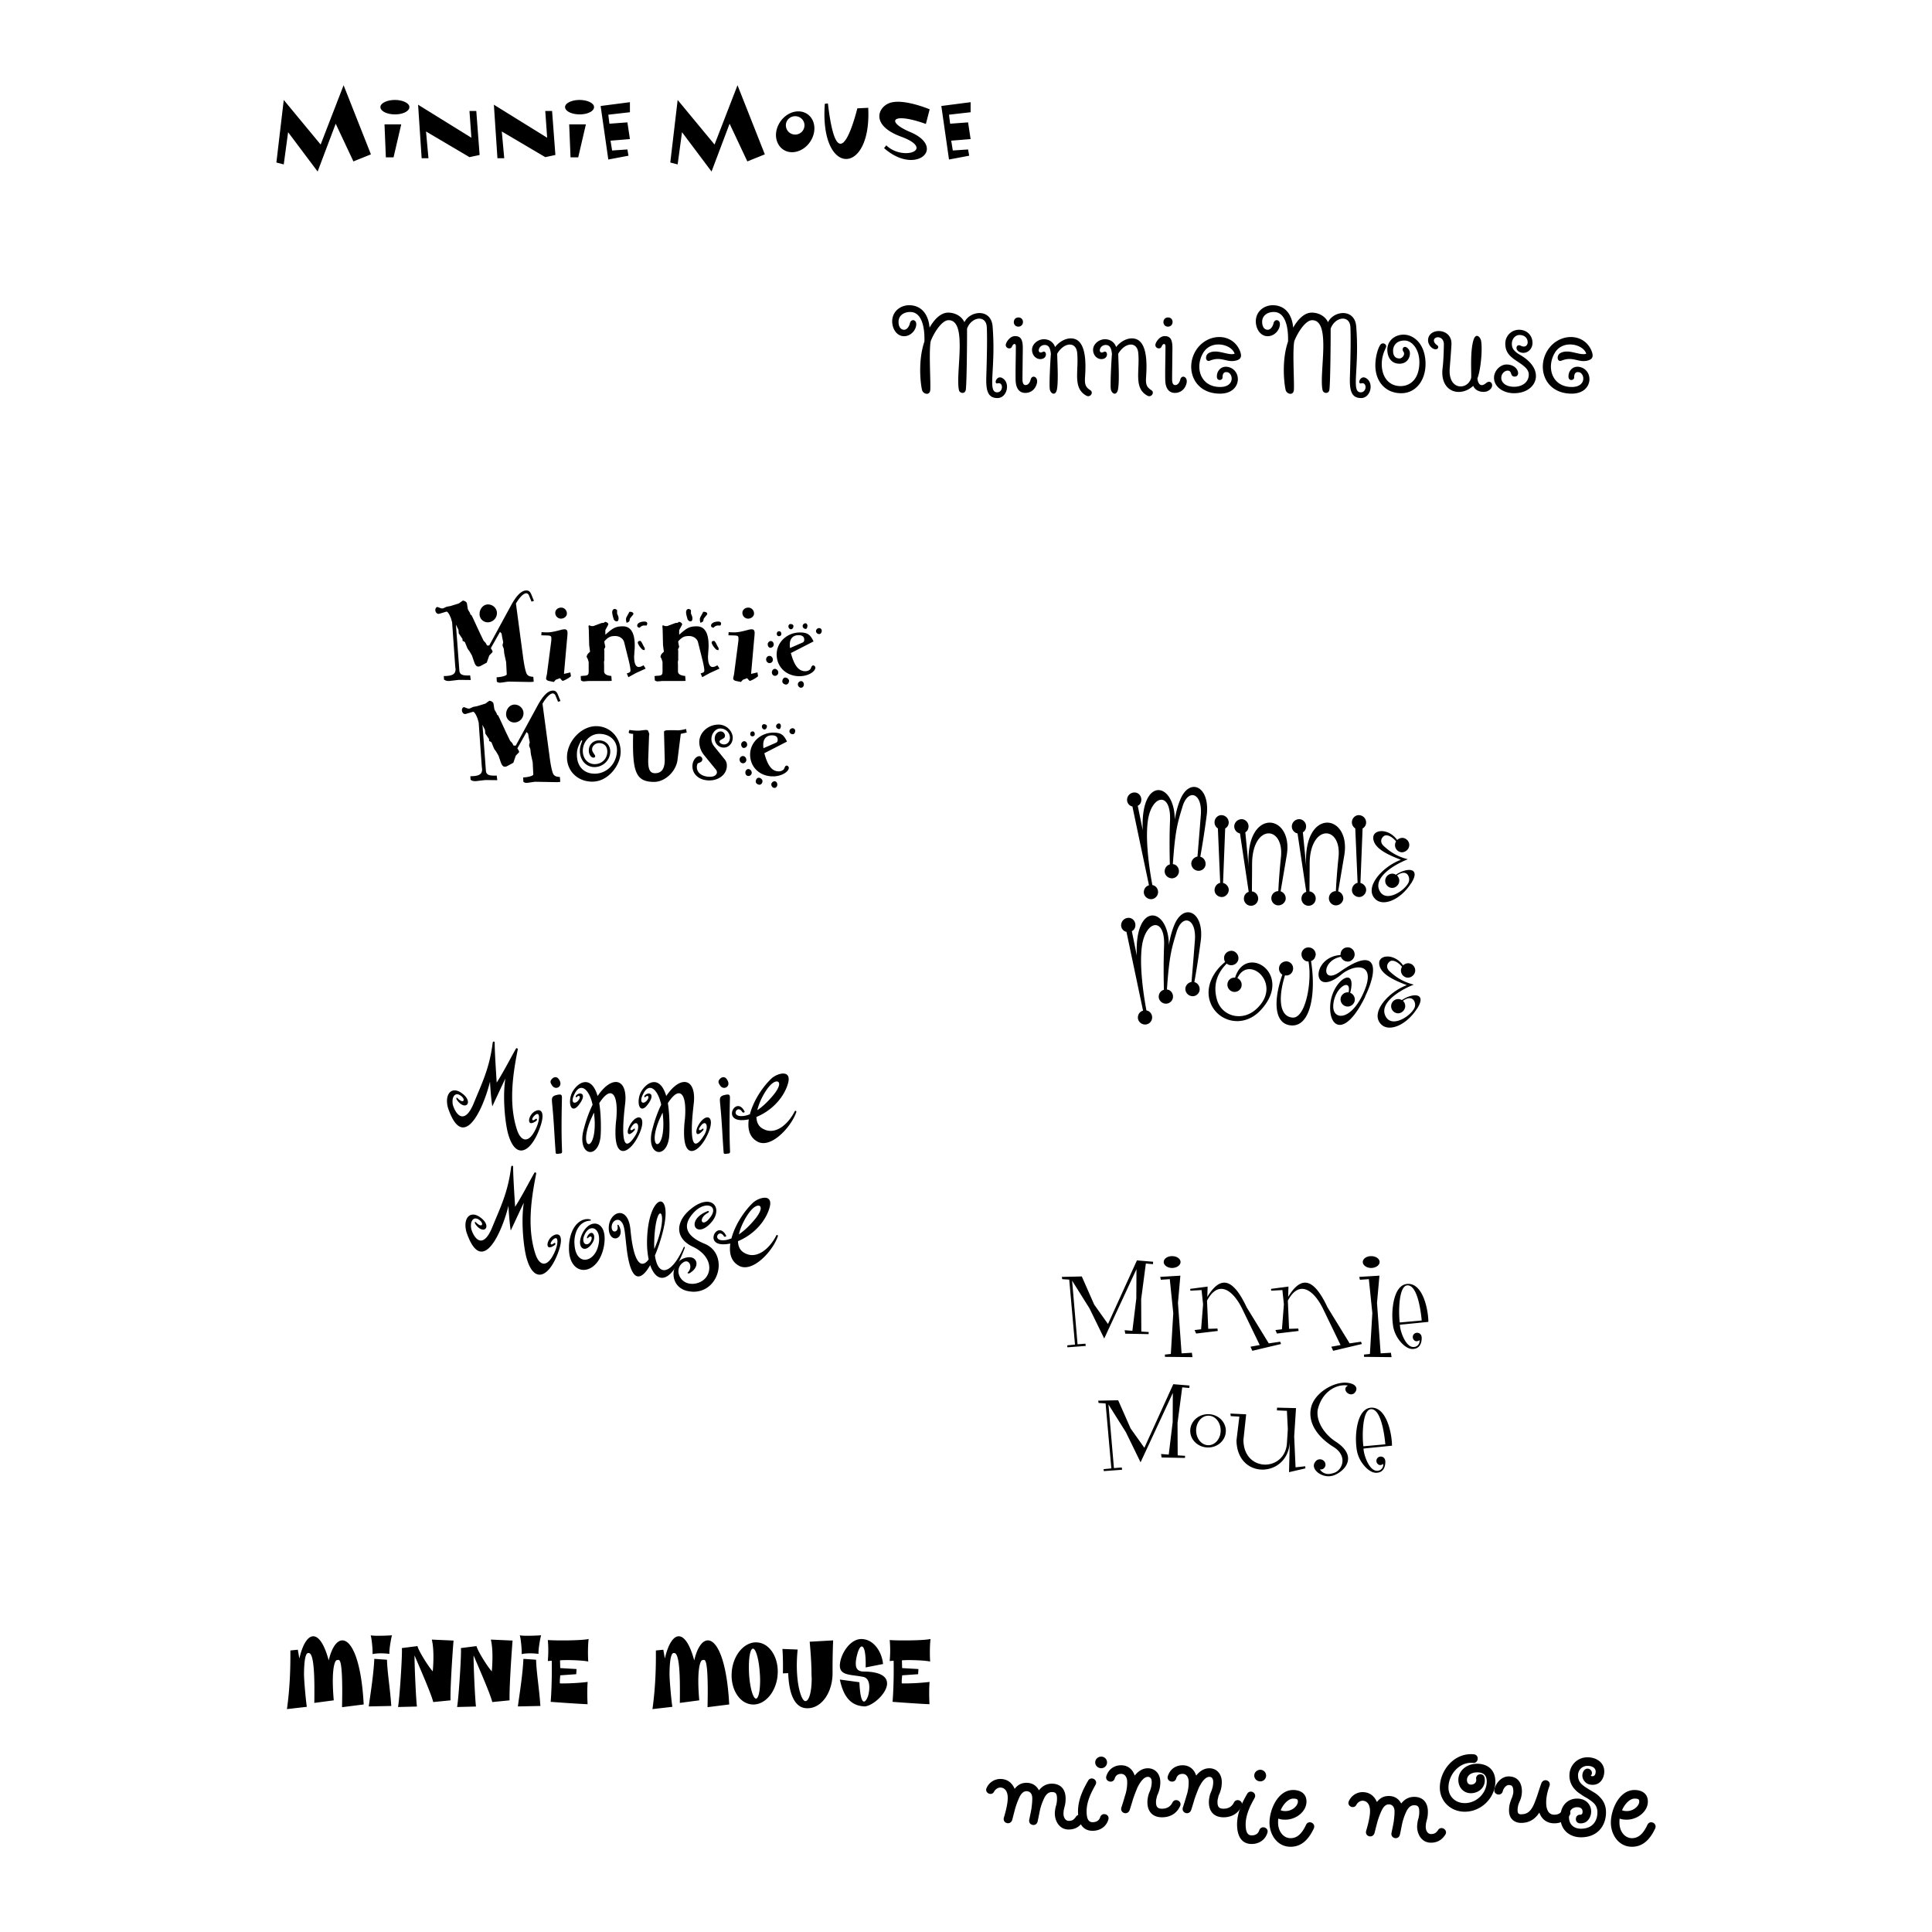<svg xmlns="http://www.w3.org/2000/svg" width="2500" height="2500" viewBox="0 0 192.756 192.756"><g fill-rule="evenodd" clip-rule="evenodd"><path fill="#fff" d="M0 0h192.756v192.756H0V0z"/><path d="M35.261 16.104l-1.769-3.761-1.802 4.772-2.946-3.927-.434 3.216-.735-.19.735-6.241 3.681 4.448 2.29-5.917 2.726 6.896-1.746.704zM40.844 10.684c0 .411-.655.735-1.445.727-.79 0-1.445-.324-1.445-.734 0-.379.656-.704 1.445-.704.79 0 1.445.324 1.445.704v.007zm-1.58 5.016h-.767l-.134-3.294h1.667l-.766 3.294zM46.84 15.677l-4.336-2.56.245 2.671h-.68l-.356-5.341 5.317 3.294-.19-2.67h.68l.332 4.392-1.012.214zM54.401 15.677l-4.337-2.56.245 2.671h-.679l-.356-5.341 5.317 3.294-.19-2.67h.68l.331 4.392-1.011.214zM59.268 10.684c0 .411-.655.735-1.445.727-.79 0-1.446-.324-1.446-.734 0-.379.656-.704 1.446-.704s1.445.324 1.445.704v.007zm-1.58 5.016h-.766l-.134-3.294h1.667l-.767 3.294zM60.912 14.034l.158.98 1.525-.103.11.624-2.014.379-.766-5.34 2.922-.379v1.003l-2.156.245.11.9 1.794-.134.252 1.667-1.935.158zM74.562 16.104l-1.77-3.761-1.801 4.772-2.947-3.927-.434 3.216-.735-.19.735-6.241 3.681 4.448 2.291-5.917 2.725 6.896-1.745.704zM79.828 15.005c-1.035.466-2.07 0-2.346-1.042-.269-1.011.355-2.212 1.359-2.67 1.035-.466 2.077 0 2.346 1.011.276 1.035-.348 2.243-1.359 2.701zm-.49-3.412c-.521 0-.932.411-.932.9 0 .521.41.933.924.933a.924.924 0 0 0 .932-.933c0-.489-.41-.9-.924-.9zM86.622 10.763c.355 6.81-4.874 6.92-4.329-.411l.308-.032c.813 7.007 2.204 3.302 2.938.49l1.09-.055-.007.008zM92.375 12.367c-3.404-1.225-4.037-.237-1.58.798 3.705 1.556.569 4.416-2.591 1.611l.221-.276c1.659 1.611 4.977.419 1.47-.869-3.168-1.161-2.267-3.081-.98-3.404 1.391-.356 3.839.679 3.839.679l-.379 1.461zM94.903 14.034l.158.98 1.524-.103.112.624-2.015.379-.766-5.34 2.922-.379v1.003l-2.156.245.11.9 1.793-.134.253 1.667-1.935.158zM92.23 34.076c.05-1.809-.432-2.874-1.307-2.944-.664-.05-1.276.301-1.276.975 0 .512.231.794.553.794.291 0 .513-.332.583-.653.1-.443.633-.393.633.09 0 .573-.533 1.206-1.216 1.206-.734 0-1.186-.743-1.186-1.487 0-1.005.875-1.678 1.859-1.598 1.096.081 1.759.925 1.87 2.231.502-.895 1.156-1.487 1.829-1.498.684-.01 1.357.332 1.648.955.563-1.166 2.663-1.407 2.813.422.342 4.312-.553 6.583.463 6.573.613-.01.623-1.045.041-.895-.434.111-.102-.864.471-.523.824.473.473 1.98-.48 1.99-1.006.01-1.156-.814-1.127-2.04.051-1.558.111-3.879.051-5.035-.061-1.267-1.558-1.035-1.97.161.01.663-.02 5.226-.12 6.07-.061.472-.613.392-.684.061-.382-1.629.904-6.965-1.025-6.985-.724-.021-1.548 1.417-1.799 2.101-.191 1.035.01 3.96-.04 4.844-.041.633-.734.422-.824.01-.162-.684-.404-2.965.24-4.825zM101.328 37.875c-.02-.925.02-2.221.02-2.955 0-.312.041-.562-.109-.593-.111-.03-.201.09-.281.261-.15.342-.725.131-.594-.281.102-.311.463-.774.895-.774.594 0 .805.342.785 1.316-.012.985-.031 2.774-.031 2.955s0 .583.281.613c.242.02.443-.191.533-.543.141-.553.814-.271.613.412-.15.542-.572.915-1.146.915-.564.001-.956-.411-.966-1.326zm.272-5.287c-.604 0-.604-.924.021-.915.611.021.572.915-.021.915zM107.469 35.192c-.109-1.125-1.285-1.076-1.99.09-.01.462.131 2.483-.01 3.467-.119.875-.723.523-.742-.02-.041-.663.049-2.482.119-3.427-.061-.542-.189-.895-.643-.884-.674.03-.764.995-.172.693.393-.201.523.664-.18.714-.473.04-.904-.383-.885-.965.02-.522.562-1.015 1.195-1.015.604.01.975.382 1.105.784.312-.433 1.076-1.016 1.871-.834 1.527.342 1.105 3.588 1.105 4.101 0 .523.119.764.541 1.036.344.21.012.753-.381.552-1.425-.755-.752-2.483-.933-4.292zM113.561 35.192c-.111-1.125-1.287-1.076-1.99.09-.01.462.131 2.483-.01 3.467-.121.875-.725.523-.744-.02-.041-.663.051-2.482.121-3.427-.061-.542-.191-.895-.645-.884-.672.03-.764.995-.17.693.393-.201.523.664-.182.714-.471.04-.904-.383-.883-.965.02-.522.562-1.015 1.195-1.015.604.01.975.382 1.105.784.311-.433 1.076-1.016 1.869-.834 1.527.342 1.105 3.588 1.105 4.101 0 .523.121.764.543 1.036.342.21.01.753-.383.552-1.424-.755-.752-2.483-.931-4.292zM116.256 37.875c-.02-.925.02-2.221.02-2.955 0-.312.041-.562-.109-.593-.111-.03-.201.09-.281.261-.152.342-.725.131-.594-.281.1-.311.463-.774.895-.774.594 0 .805.342.785 1.316-.012.985-.031 2.774-.031 2.955s0 .583.281.613c.242.02.441-.191.533-.543.141-.553.814-.271.613.412-.15.542-.574.915-1.146.915-.564.001-.956-.411-.966-1.326zm.271-5.287c-.604 0-.604-.924.02-.915.613.021.574.915-.02.915zM123.15 36.006c-.814.13-1.348-.462-2.422-.03-.473.19-.533-.523-.141-.744.834-.472 1.93.281 2.592.061-.291-.955-2.33-1.447-3.135-.09-.863 1.447-.281 3.407 1.688 3.407 1.498 0 1.307-1.387.705-1.477-.373-.06-.463.221-.463.522 0 .312-.533.383-.562-.029-.051-.543.381-1.186 1.156-1.005 1.396.342 1.307 2.643-.826 2.653-2.672.01-3.506-2.522-2.451-4.271 1.086-1.789 3.629-1.879 4.412-.01.252.621.09.912-.553 1.013zM128.508 34.076c.051-1.809-.432-2.874-1.307-2.944-.662-.05-1.275.301-1.275.975 0 .512.23.794.553.794.291 0 .512-.332.582-.653.102-.443.635-.393.635.09 0 .573-.533 1.206-1.217 1.206-.734 0-1.186-.743-1.186-1.487 0-1.005.875-1.678 1.859-1.598 1.096.081 1.758.925 1.869 2.231.502-.895 1.156-1.487 1.828-1.498.684-.01 1.357.332 1.648.955.562-1.166 2.664-1.407 2.814.422.342 4.312-.553 6.583.463 6.573.613-.01.623-1.045.041-.895-.434.111-.102-.864.471-.523.824.473.473 1.98-.482 1.99-1.004.01-1.156-.814-1.125-2.04.051-1.558.109-3.879.051-5.035-.061-1.267-1.559-1.035-1.971.161.01.663-.02 5.226-.121 6.07-.059.472-.611.392-.682.061-.383-1.629.904-6.965-1.025-6.985-.725-.021-1.549 1.417-1.801 2.101-.189 1.035.012 3.96-.039 4.844-.041.633-.734.422-.824.01-.16-.684-.402-2.965.241-4.825zM142.225 36.176c.049 1.719-.926 3.015-2.354 3.055-1.557.041-2.643-1.085-2.652-2.764 0-.754.201-1.588.473-2.03.221-.362.723-.111.582.231-.131.312-.451.904-.412 1.809.061 1.287.824 2.101 1.99 2.041.865-.05 1.748-.704 1.76-2.362 0-1.356-.764-2.181-1.469-2.181-.834-.01-1.145.533-1.154.985-.012.552.23.804.652.804.262-.01.584-.393.383-.674-.262-.362.17-.774.553-.181.25.392 0 1.377-.936 1.377-.844.01-1.215-.653-1.227-1.367-.01-1.035.904-1.588 1.74-1.527.934.061 2.01.925 2.071 2.784zM146.982 38.498c-1.309 1.216-3.379.603-3.047-1.829.08-.613.111-1.719.121-2.271.02-.915-.945-.895-.994-.452-.012.13.07.331.311.492.271.17.051.562-.371.352-.242-.111-.553-.473-.523-.905.09-1.236 2.422-1.186 2.332.493-.039.713-.111 1.578-.172 2.372-.18 2.251 1.84 2.191 2.141.935.031-.613-.119-2.583.223-3.738.24-.805.693-.322.764.05.16.864-.041 2.944-.363 3.748.021.352.223 1.015.865.473.533-.452.965.422.141.804-.344.16-1.158.109-1.428-.524zM151.713 34.488c.473.241.703-.06.703-.332 0-.412-.291-.733-.824-.733-.422 0-.754.412-.754.864 0 .312.051.673.793 1.105.494.281 1.629 1.025 1.609 2.161-.02.865-.814 1.678-2.191 1.678-1.064 0-1.99-.633-1.99-1.537 0-.734.654-1.337 1.256-1.327 1.207.01 1.428 1.206.814 1.206-.492 0-.24-.543-.662-.593-.271-.04-.684.251-.684.724 0 .442.422.884 1.275.884.875 0 1.469-.502 1.469-1.216 0-.583-.564-.924-1.297-1.417-.703-.472-1.066-.915-1.045-1.739a1.37 1.37 0 0 1 1.355-1.317c.805 0 1.357.563 1.357 1.317 0 .713-.684 1.216-1.326.884-.462-.25-.27-.813.142-.612zM158.232 36.006c-.814.13-1.348-.462-2.424-.03-.471.19-.531-.523-.141-.744.836-.472 1.932.281 2.594.061-.291-.955-2.332-1.447-3.137-.09-.863 1.447-.279 3.407 1.689 3.407 1.498 0 1.307-1.387.703-1.477-.371-.06-.461.221-.461.522 0 .312-.533.383-.564-.029-.049-.543.383-1.186 1.156-1.005 1.396.342 1.307 2.643-.824 2.653-2.674.01-3.508-2.522-2.453-4.271 1.086-1.789 3.629-1.879 4.414-.01.251.621.091.912-.552 1.013zM48.652 62.088a.816.816 0 0 1-.807-.818c0-.538.379-.966.843-.966.489 0 .892.391.892.868a.924.924 0 0 1-.928.916zm4.376-2.066l-.257-.623c-.049-.123-.159-.208-.269-.208-.269 0-.685.428-1.027 1.026l.721 5.391c.086.647.184 1.137.293 1.479.098.305.281.416.721.44l.037.489-.281.025h-.146l-2.042-.037c-.159 0-.721.11-.916.11-.098 0-.159-.025-.294-.098l-.024-.44c.575-.037 1.015-.171 1.015-.306l-.062-1.21-.183-.831-.048-.465c-.013-.11-.123-.269-.123-.415 0-.024 0-.037.012-.061l.049-.22-.11-.525-.049-.33-.158-.172-.917 1.626c.159.269.171.281.171.378 0 .013-.012.024-.024.037l-.306.318-.245.709-.452.245-.184.097a.474.474 0 0 1-.22.05c-.159 0-.281-.135-.379-.392l-.244-.709-.256-.439-.098-.123-.098-.158-.245-.599c-.012-.024-.061-.061-.245-.147v-.184l-.379-.562-.024-.318c0-.073-.195-.403-.256-.562l.342 4.571c.024.379.245.513.807.513.085 0 .183 0 .269-.012l.061.464-1.198-.012-.941.109h-.086c-.159 0-.256-.024-.439-.134l-.025-.355c.868-.012 1.173-.183 1.173-.696 0-.025 0-.061-.012-.085l-.024-.245-.306-4.339-.123-.427-.024-.049c-.159-.391-.306-.586-.404-.586h-.024l-.697.208c-.024 0-.049.013-.085.013-.171 0-.318-.172-.318-.392 0-.159.098-.293.22-.293.012 0 .024 0 .037.012l.293.11a.627.627 0 0 0 .147.024c.037 0 .073-.013.11-.024l.318-.147.391-.073.281-.086.55-.171.354-.257a.095.095 0 0 1 .062-.024c.122 0 .366.122.391.281l.086.55c.037.122.195.342.232.428 0 .025.012.062.024.11.061.049.109.086.122.098.012.025.098.184.22.453l.611 1.32.366.758.208.22.135.257h.22l2.164-3.973c.55-1.015 1.051-1.516 1.54-1.516.257 0 .378.11.514.44l.244.599-.244.072zM55.96 61.722a.575.575 0 0 1-.562-.587c0-.293.269-.514.586-.514s.574.257.574.587c.001.282-.267.514-.598.514zm.184 6.209c-.049 0-.146-.122-.269-.269l-.428.159-.195.22-.477-.099c-.183-.036-.293-.134-.293-.256v-.024l.085-.403.428-3.276c.013-.098.013-.195.013-.293 0-.245-.074-.281-.513-.293l-.489-.012.024-.318c.245.024.44.024.599.024.305 0 .647-.061 1.467-.281.073-.012.159-.025.22-.025.208 0 .306.11.306.367v.049c-.012.195-.024.391-.049.586l-.306 3.447.635-.146.062.379c-.319.28-.771.464-.82.464zM64.49 62.418c-.306-.036-.452-.012-.672.208-.171-.024-.244-.086-.244-.22 0-.221.318-.392.708-.392.196 0 .294.062.294.208a.33.33 0 0 1-.086.196zm-1.32-1.1l-.318.391-.061.257c-.012.049-.11.11-.269.171-.085-.22-.085-.428-.013-.562 0-.012.086-.159.233-.427.012-.025.024-.062.049-.11h.049c.22 0 .354.085.354.208 0 .024-.012.047-.024.072zm-1.65.672c-.099 0-.16-.037-.27-.159-.11-.318-.171-.611-.171-.733 0-.208.098-.342.257-.342.073 0 .232.085.232.135v.305c0 .074.147.269.147.489 0 .208-.061.305-.195.305zm2.799 2.873c-.171-.012-.232-.037-.342-.171-.196-.208-.342-.477-.342-.574s.073-.171.159-.171h.123l.122.171.159.317.134.233-.013.195zm-.868 2.285l-.758.416-.159-.379c.306-.086.367-.135.367-.306 0-.183-.073-.575-.184-1.026l-.44-1.761c-.085-.366-.452-.635-.892-.635-.489 0-.685.098-1.088.525l.013.171.085.379-.122.257.024.122v.953l-.037.159v.061l.012.281v.623c0 .257.257.416.721.453l.037.489-.269.012h-1.919c-.269 0-.416.037-.599.037-.098 0-.146-.012-.281-.098l-.024-.428c.159-.024.293-.036.379-.036.33-.025.416-.11.416-.416v-.893c0-.098-.11-.477-.208-.55.037-.232.086-.306.343-.538l-.086-.66-.037-1.528-.024-.318v-.013c0-.048.012-.11.061-.11.024 0 .086.024.208.073h.207l.819-.305.232-.025.123-.098c.208.049.318.135.318.257 0 .012 0 .037-.013.049l-.281.525v.367c0 .025 0 .049.013.085.77-.696 1.051-.831 1.747-.831.771 0 1.174.648 1.174 1.907 0 .232-.012.452-.037.684l-.012.293c-.013.049-.013.085-.013.123 0 .684.16 1.051.465 1.051.134 0 .281-.061.477-.171l.208.331-.966.442zM71.858 62.418c-.306-.036-.452-.012-.672.208-.171-.024-.245-.086-.245-.22 0-.221.318-.392.709-.392.196 0 .293.062.293.208a.322.322 0 0 1-.085.196zm-1.32-1.1l-.318.391-.061.257c-.013.049-.11.11-.27.171-.085-.22-.085-.428-.012-.562 0-.012.085-.159.232-.427.012-.025.025-.062.049-.11h.049c.22 0 .354.085.354.208.001.024-.011.047-.023.072zm-1.65.672c-.098 0-.159-.037-.269-.159-.11-.318-.171-.611-.171-.733 0-.208.098-.342.256-.342.073 0 .232.085.232.135v.305c0 .074.147.269.147.489.001.208-.06.305-.195.305zm2.8 2.873c-.171-.012-.233-.037-.343-.171-.195-.208-.342-.477-.342-.574s.073-.171.159-.171h.122l.123.171.159.317.135.233-.013.195zm-.869 2.285l-.758.416-.159-.379c.306-.086.367-.135.367-.306 0-.183-.073-.575-.183-1.026l-.44-1.761c-.085-.366-.452-.635-.892-.635-.489 0-.685.098-1.088.525l.013.171.085.379-.122.257.024.122v.953l-.036.159v.061l.012.281v.623c0 .257.256.416.721.453l.036.489-.269.012h-1.919c-.269 0-.416.037-.6.037-.097 0-.146-.012-.28-.098l-.024-.428c.158-.024.293-.036.379-.036.33-.025.415-.11.415-.416v-.893c0-.098-.11-.477-.208-.55.037-.232.086-.306.343-.538l-.086-.66-.037-1.528-.024-.318v-.013c0-.048.012-.11.061-.11.024 0 .086.024.208.073h.208l.819-.305.232-.025.122-.098c.208.049.317.135.317.257 0 .012 0 .037-.012.049l-.281.525v.367c0 .025 0 .049.012.085.77-.696 1.051-.831 1.748-.831.77 0 1.174.648 1.174 1.907 0 .232-.013.452-.037.684l-.012.293c-.012.049-.012.085-.012.123 0 .684.159 1.051.464 1.051.134 0 .281-.061.477-.171l.208.331-.966.442zM74.631 61.722a.574.574 0 0 1-.562-.587c0-.293.269-.514.587-.514.317 0 .574.257.574.587 0 .282-.269.514-.599.514zm.183 6.209c-.048 0-.146-.122-.269-.269l-.428.159-.196.22-.477-.099c-.183-.036-.293-.134-.293-.256v-.024l.086-.403.428-3.276c.012-.098.012-.195.012-.293 0-.245-.073-.281-.513-.293l-.489-.012.024-.318c.245.024.44.024.599.024.306 0 .648-.061 1.467-.281.073-.012.159-.025.22-.025.208 0 .305.11.305.367v.049a9.641 9.641 0 0 1-.049.586l-.306 3.447.635-.146.062.379c-.317.28-.769.464-.818.464zM81.743 63.262c-.184 0-.33-.135-.33-.293 0-.171.146-.306.317-.306.146 0 .257.122.257.269 0 .183-.111.33-.244.33zm-1.345-.514c-.171 0-.318-.122-.318-.281 0-.159.135-.281.294-.281.098 0 .171.098.183.232 0 .184-.074.33-.159.33zm-1.479.037c-.147 0-.257-.146-.257-.281 0-.146.085-.244.208-.244.159 0 .293.085.293.195 0 .183-.11.33-.244.33zm-1.211.685c-.134 0-.207-.098-.207-.245s.098-.245.244-.245c.159 0 .208.159.208.281s-.098.209-.245.209zm2.066 3.996c-1.32 0-2.286-.917-2.286-2.176 0-1.21 1.039-2.188 2.322-2.188.734 0 1.027.195 1.357.893l-2.261 1.161c.342 1.271.77 1.809 1.442 1.809.244 0 .477-.123.538-.269.085-.195.123-.306.245-.306s.22.11.22.244v.013c-.085.44-.819.819-1.577.819zm-2.933-2.836c-.11 0-.245-.146-.245-.354 0-.159.147-.318.305-.318.171 0 .294.159.294.354.001.172-.158.318-.354.318zm3.08 3.985c-.171 0-.318-.159-.318-.342 0-.171.159-.318.342-.318.146.012.257.159.257.33.001.184-.122.33-.281.33zm-3.153-2.457c-.184 0-.331-.171-.331-.366 0-.196.147-.354.331-.354.183 0 .342.171.342.391a.331.331 0 0 1-.342.329zm1.662 2.139c-.195 0-.378-.146-.378-.306 0-.183.109-.391.293-.391.196 0 .379.183.379.33-.001.196-.135.367-.294.367zm-1.112-.868c-.171 0-.306-.146-.306-.342 0-.183.122-.342.281-.355.196 0 .355.172.355.367 0 .184-.147.33-.33.33zm2.347-4.057c-.55 0-.868.354-.868.941 0 .098 0 .171.024.342l1.259-.55c.11-.049.16-.147.16-.281-.001-.306-.197-.452-.575-.452zM51.301 72.082a.817.817 0 0 1-.807-.819c0-.538.379-.966.843-.966.489 0 .893.391.893.868a.927.927 0 0 1-.929.917zm4.376-2.066l-.257-.624c-.049-.123-.159-.208-.269-.208-.269 0-.684.428-1.026 1.027l.721 5.39c.085.647.183 1.137.293 1.479.098.305.281.416.721.44l.037.489-.281.025h-.147l-2.041-.037c-.159 0-.721.11-.917.11-.098 0-.159-.025-.293-.098l-.024-.44c.575-.037 1.014-.171 1.014-.305l-.061-1.21-.183-.831-.049-.464c-.013-.11-.123-.269-.123-.416 0-.024 0-.037.012-.062l.049-.22-.11-.526-.048-.33-.159-.171-.917 1.626c.159.269.171.281.171.378 0 .013-.012.024-.024.037l-.305.317-.245.709-.452.245-.184.098a.473.473 0 0 1-.22.049c-.159 0-.281-.134-.379-.391l-.244-.709-.257-.44-.098-.122-.099-.159-.244-.599c-.012-.025-.061-.061-.244-.146v-.184l-.379-.562-.025-.318c0-.074-.195-.403-.256-.562l.342 4.571c.025.379.245.513.807.513.086 0 .184 0 .27-.012l.061.464-1.198-.012-.941.11h-.086c-.159 0-.256-.024-.44-.135l-.024-.354c.868-.012 1.173-.183 1.173-.697 0-.024 0-.061-.012-.085l-.024-.245-.305-4.339-.123-.428-.024-.049c-.159-.391-.306-.586-.403-.586h-.024l-.697.208c-.024 0-.049.012-.085.012-.171 0-.318-.171-.318-.391 0-.159.097-.293.22-.293.012 0 .024 0 .036.012l.293.11a.627.627 0 0 0 .147.024c.037 0 .073-.012.109-.024l.318-.146.391-.074.281-.085.55-.171.354-.257a.094.094 0 0 1 .061-.024c.122 0 .367.122.392.281l.085.55c.037.123.195.342.232.428 0 .024.012.061.024.11.062.049.11.085.122.098.012.024.098.183.22.452l.611 1.32.367.757.208.22.134.256h.22l2.164-3.972c.55-1.015 1.051-1.516 1.54-1.516.256 0 .378.11.513.44l.244.599-.243.075zM59.771 77.887c-.22.061-.452.098-.685.098-1.442 0-2.518-1.039-2.518-2.432 0-1.589 1.418-3.104 2.909-3.104 1.381 0 2.444 1.112 2.444 2.554 0 1.222-.99 2.542-2.15 2.884zm.011-4.669c-.904 0-1.637.77-1.637 1.699 0 .758.501 1.32 1.186 1.32.721 0 1.259-.538 1.259-1.258 0-.514-.318-.844-.831-.844-.354 0-.685.293-.685.611 0 .122.037.232.11.342l.159.245c.025.024.037.061.037.11 0 .098-.061.146-.171.146-.244 0-.464-.33-.464-.708 0-.586.428-1.014 1.027-1.014.648 0 1.112.464 1.112 1.112 0 .855-.709 1.552-1.577 1.552-.844 0-1.455-.696-1.455-1.638 0-.257.061-.538.244-.99l-.098-.049c-.354.66-.44.954-.44 1.455 0 1.149.697 1.882 1.772 1.882 1.247 0 2.225-1.039 2.225-2.359 0-.954-.722-1.614-1.773-1.614zM67.922 73.218l-.33 2.616c-.146 1.137-1.247 2.175-2.322 2.175-1.663 0-2.115-.794-2.115-3.728v-.367l.013-.697c-.294-.012-.44-.061-.44-.146 0-.049.024-.122.074-.244.464.073.818.085 1.062.061.306-.036.502-.061.587-.061.037 0 .11.012.183.037.037.073.073.147.098.22.024.074.049.134.049.184 0 .037-.024.11-.024.11l-.085 2.433v.11c0 .88.196 1.222.685 1.222.635 0 .954-.416.965-1.308l-.073-2.775c0-.183.122-.208.771-.208.195 0 .391 0 .599.012.184 0 .464-.037.831-.134l.062.354-.59.134zM72.212 74.587a.902.902 0 0 1-.904-.904c0-.403.269-.709.611-.709.232 0 .415.232.415.416 0 .11-.048.208-.122.257l-.317.183c-.062.037-.11.098-.11.159 0 .147.219.281.452.281.342 0 .586-.281.586-.672 0-.513-.428-.917-.965-.917-.465 0-.88.501-.88 1.063 0 .281.11.525.343.807.672.831 1.026 1.259 1.051 1.308.098.146.146.33.146.538 0 .831-.758 1.466-1.748 1.466-.989 0-1.687-.586-1.687-1.417 0-.538.342-1.002.697-1.002.159 0 .293.159.293.306a.332.332 0 0 1-.208.306l-.232.098c-.061.024-.11.257-.11.367 0 .586.525.978 1.32.978.403 0 .685-.184.685-.452a.42.42 0 0 0-.098-.257l-1.186-1.454a2.096 2.096 0 0 1-.477-1.295c0-.954.88-1.748 1.919-1.748.708 0 1.32.513 1.417 1.21v.11c.002.534-.389.974-.891.974zM79.094 73.255c-.183 0-.33-.135-.33-.293 0-.171.147-.305.318-.305a.26.26 0 0 1 .256.269c0 .182-.11.329-.244.329zm-1.344-.514c-.171 0-.318-.122-.318-.281 0-.159.135-.281.293-.281.098 0 .171.098.184.232-.001.184-.074.33-.159.33zm-1.479.037c-.147 0-.256-.147-.256-.281 0-.147.085-.245.207-.245.159 0 .293.085.293.196 0 .183-.11.33-.244.33zm-1.211.685c-.134 0-.208-.098-.208-.245 0-.146.097-.244.244-.244.159 0 .208.159.208.281s-.097.208-.244.208zm2.065 3.996c-1.32 0-2.285-.917-2.285-2.176 0-1.21 1.039-2.188 2.322-2.188.733 0 1.026.195 1.356.892l-2.261 1.162c.342 1.271.77 1.809 1.442 1.809.244 0 .477-.122.537-.269.086-.195.123-.305.245-.305.123 0 .22.11.22.245v.012c-.084.44-.818.818-1.576.818zm-2.933-2.835c-.11 0-.245-.147-.245-.355 0-.159.146-.318.306-.318.171 0 .293.159.293.355 0 .171-.158.318-.354.318zm3.08 3.984c-.171 0-.318-.159-.318-.342 0-.171.159-.318.343-.318.146.012.256.159.256.33.001.183-.122.33-.281.33zm-3.153-2.457c-.183 0-.33-.171-.33-.367s.147-.354.33-.354c.184 0 .343.171.343.391a.333.333 0 0 1-.343.33zm1.662 2.14c-.195 0-.379-.147-.379-.306 0-.184.11-.391.293-.391.195 0 .379.184.379.33.001.196-.134.367-.293.367zm-1.112-.868c-.171 0-.305-.147-.305-.342 0-.184.122-.342.281-.354.196 0 .355.171.355.367a.33.33 0 0 1-.331.329zm2.347-4.058c-.55 0-.868.354-.868.941 0 .098 0 .171.024.342l1.259-.55c.11-.049.159-.147.159-.281 0-.305-.195-.452-.574-.452zM120.395 81.317a89.025 89.025 0 0 1-.641 4.161c.355.089.588.462.516.853a.703.703 0 0 1-.836.533.728.728 0 0 1-.568-.835.764.764 0 0 1 .605-.569c.07-.817.213-2.542.338-4.178.158-2.24-1.299-2.614-1.832-.8-.48 1.583-.729 2.329-.961 5.725l.055.018c.373.053.621.462.533.854-.09.374-.463.622-.836.533-.391-.089-.641-.462-.551-.835a.692.692 0 0 1 .498-.534c-.02-.835-.055-2.649.018-4.374.123-2.952-1.832-2.578-2.205-.018-.303 2.081.213 5.246.445 6.455h.016c.375.071.623.462.535.854-.09.373-.463.622-.836.533-.391-.089-.641-.462-.551-.836a.691.691 0 0 1 .496-.533l-1.652-7.859a.676.676 0 0 1-.516-.818.739.739 0 0 1 .854-.569c.373.071.621.463.533.871a.616.616 0 0 1-.338.445l.498 2.436c-.25-5.405 3.164-4.908 3.199-1.049 0 0 .125-.979.518-1.938.906-2.329 3.021-1.458 2.666 1.494v-.02zM122.111 89.461a.724.724 0 0 1-.906-.462.75.75 0 0 1 .48-.906c.018 0 .035 0 .053-.018l-.23-5.423a.725.725 0 0 1 .16-1.298.728.728 0 0 1 .889.498.675.675 0 0 1-.32.801l-.213 5.441c.23.053.443.231.533.479.123.355-.09.746-.446.888zM127.766 88.928a.738.738 0 0 1 .498.835.75.75 0 0 1-.871.551.714.714 0 0 1-.533-.854.7.7 0 0 1 .676-.551c.035-.658.105-1.867.266-3.396.32-3.2-2.861-3.325-2.881.676 0 .854-.016 2.116-.016 2.756h.07a.724.724 0 0 1 .533.871.715.715 0 0 1-.854.534.714.714 0 0 1-.533-.854.68.68 0 0 1 .463-.516l-.871-5.832h-.02a.715.715 0 0 1-.533-.853.742.742 0 0 1 .854-.552.724.724 0 0 1 .533.872.618.618 0 0 1-.301.426l.338 3.468c-.41-5.992 4.443-5.406 3.805-1.245-.143.854-.463 2.721-.623 3.664zM133.51 88.928a.737.737 0 0 1 .496.835.748.748 0 0 1-.871.551.716.716 0 0 1-.533-.854.701.701 0 0 1 .676-.551 65.24 65.24 0 0 1 .268-3.396c.318-3.2-2.863-3.325-2.881.676 0 .854-.018 2.116-.018 2.756h.07a.724.724 0 0 1 .533.871.714.714 0 0 1-.854.534.716.716 0 0 1-.533-.854.684.684 0 0 1 .463-.516l-.871-5.832h-.018a.712.712 0 0 1-.533-.853.74.74 0 0 1 .854-.552.726.726 0 0 1 .533.872.626.626 0 0 1-.303.426l.338 3.468c-.41-5.992 4.445-5.406 3.805-1.245-.143.854-.463 2.721-.621 3.664zM135.82 89.461a.726.726 0 0 1-.908-.462.751.751 0 0 1 .48-.906c.02 0 .035 0 .055-.018l-.232-5.423a.753.753 0 0 1-.303-.391.726.726 0 0 1 .463-.907.73.73 0 0 1 .891.498.677.677 0 0 1-.32.801l-.215 5.441a.76.76 0 0 1 .535.479c.123.355-.09.746-.446.888zM140.781 88.127c-1.068 1.671-2.828 2.383-3.609 1.529-1.068-1.138.729-3.183 2.596-3.876-1.299-.499-2.668-1.121-2.756-2.116-.09-.96 1.529-1.067 2.383.142a.795.795 0 0 1 .496-.213c.375 0 .713.32.713.711 0 .392-.338.711-.713.729a.713.713 0 0 1-.711-.711c0-.142.037-.267.107-.373-.498-.604-1.031-.729-1.262-.498-.268.231-.338.623.035.96.391.356 1.119.996 2.4 1.316-1.938.782-3.557 2.115-2.721 3.307.693.96 2.471-.213 2.809-1.031.178-.48-.178-1.369-1.174-.658.143.125.232.32.232.515 0 .392-.32.711-.693.729a.713.713 0 0 1-.711-.711c0-.392.32-.712.711-.712.123 0 .248.036.355.107 1.066-.729 2.561-.764 1.512.872v-.018h.001zM119.803 93.825a88.963 88.963 0 0 1-.641 4.16c.355.09.586.463.516.854-.09.374-.463.623-.836.534a.728.728 0 0 1-.568-.836.761.761 0 0 1 .604-.569c.072-.817.215-2.542.338-4.178.16-2.241-1.297-2.614-1.83-.801-.48 1.583-.73 2.329-.961 5.726l.053.018c.373.054.623.463.535.854a.708.708 0 0 1-.838.534c-.391-.09-.639-.463-.551-.836a.695.695 0 0 1 .498-.533c-.018-.836-.053-2.649.018-4.375.125-2.952-1.83-2.578-2.203-.018-.303 2.081.213 5.246.443 6.455h.018c.373.07.623.462.533.853a.703.703 0 0 1-.836.533c-.391-.089-.639-.462-.551-.835a.695.695 0 0 1 .498-.533l-1.654-7.859a.674.674 0 0 1-.514-.818.737.737 0 0 1 .852-.569c.375.071.623.462.535.871a.621.621 0 0 1-.338.445l.496 2.436c-.248-5.405 3.166-4.907 3.201-1.049 0 0 .125-.978.516-1.938.906-2.329 3.023-1.458 2.668 1.494v-.02h-.001zM120.666 99.729c-.355-1.405.426-2.845 1.564-3.752a.828.828 0 0 1-.09-.551.743.743 0 0 1 .854-.551.752.752 0 0 1 .553.871.726.726 0 0 1-.871.534.607.607 0 0 1-.285-.143c-1.049 1.049-1.352 2.24-.979 3.592.48 1.688 2.525 2.223 3.912.96 2.756-2.489-.766-5.547-1.867-3.094.303.125.48.463.408.818a.713.713 0 0 1-.852.533.725.725 0 0 1-.535-.871.69.69 0 0 1 .748-.534c1.066-3.485 5.938-.337 2.523 3.272-1.811 1.92-4.532 1.049-5.083-1.084z"/><path d="M131.244 95.336a.657.657 0 0 1-.443.551c.496 2.987.035 6.579-1.992 6.418-1.707-.142-1.777-2.471-.871-5.066a.71.71 0 0 1-.32-.729c.053-.373.426-.64.818-.586a.702.702 0 0 1 .568.818c-.07.391-.408.641-.801.569-.711 2.294-.551 4.142.783 4.214 1.244.053 1.938-3.467 1.564-5.601h-.105c-.375-.053-.641-.427-.588-.818a.694.694 0 0 1 .818-.569.705.705 0 0 1 .586.8h-.017v-.001z"/><path d="M136.221 99.408c-1.992 4.106-3.646 3.183-3.504.889.143-2.489 2.738-4.107 1.992-1.244a.723.723 0 0 1 .443.516c.09.373-.16.747-.533.836a.714.714 0 0 1-.854-.552c-.088-.373.16-.746.553-.835a.47.47 0 0 1 .23 0c.32-1.529-1.439-.517-1.529 1.315-.07 1.457 1.707 1.564 2.969-1.174 1.494-3.2-.871-3.005-2.15-1.938-3.023 2.471-3.041-1.761-.09-1.938-.018-.355.195-.676.551-.747a.687.687 0 0 1 .836.533c.09.374-.16.747-.516.854a.737.737 0 0 1-.836-.462c-1.92.338-1.938 2.792-.123 1.512 3.715-2.632 3.93-.427 2.541 2.436h.02v-.001zM141.373 100.635c-1.066 1.671-2.826 2.383-3.609 1.529-1.066-1.138.729-3.183 2.596-3.876-1.297-.498-2.666-1.12-2.756-2.116-.088-.96 1.529-1.066 2.383.143a.8.8 0 0 1 .498-.213c.373 0 .711.32.711.711 0 .392-.338.711-.711.729a.711.711 0 0 1-.606-1.084c-.498-.605-1.031-.729-1.262-.498-.268.23-.338.622.035.96.393.355 1.121.996 2.4 1.316-1.938.782-3.557 2.115-2.719 3.307.691.96 2.471-.213 2.809-1.031.178-.48-.178-1.369-1.174-.658.143.125.23.32.23.516 0 .392-.32.711-.693.729a.713.713 0 0 1-.711-.712c0-.391.32-.711.711-.711.125 0 .25.035.355.106 1.068-.729 2.561-.764 1.512.872v-.019h.001zM53.812 112.668c-.501 1.315-1.178 2.117-1.816 2.117-.501 0-.977-.501-1.302-1.666-.201-.714-.4-2.191-.4-3.693 0-.614.038-1.24.125-1.816-.325.664-1.189 2.542-1.302 2.768-.125-.739-.226-2.241-.226-2.467-.451 1.828-1.54 4.571-2.692 4.571-.488 0-.977-.489-1.44-1.767a2.515 2.515 0 0 1-.163-.864c0-.626.288-1.064.764-1.064.226 0 .489.101.776.326.401.301.551.613.551.839 0 .2-.125.338-.325.338-.213 0-.513-.163-.789-.575a.245.245 0 0 1-.038-.126c0-.05.013-.075.038-.075.013 0 .038.013.063.038.213.225.388.312.5.312.075 0 .125-.05.125-.138 0-.113-.113-.3-.351-.451a.658.658 0 0 0-.3-.1c-.3 0-.463.325-.463.701 0 .15.013.301.062.451.213.613.551 1.052.927 1.052.351 0 .739-.363 1.127-1.303.826-2.028 1.578-3.493 1.891-6.035.012-.075.062-.126.113-.126.05 0 .088.038.088.126 0 .839.125 2.792.2 3.969.676-1.052 1.315-2.316 1.904-3.355.025-.062.062-.075.1-.075.05 0 .101.05.101.1v.013c-.275 1.378-.563 3.03-.563 4.696 0 1.152.138 2.304.501 3.381.188.551.488.914.826.914.326 0 .702-.325 1.064-1.127.201-.438.288-.826.288-1.089 0-.2-.05-.326-.163-.326-.088 0-.201.062-.351.226-.112.138-.162.237-.162.312 0 .051.037.088.087.088.063 0 .15-.05.263-.137.013-.014.038-.014.05-.014.038 0 .075.038.075.088 0 .037-.025.088-.088.138-.213.15-.375.213-.488.213-.15 0-.213-.112-.213-.275 0-.226.15-.563.4-.776.163-.138.363-.238.539-.238.226 0 .4.163.4.589 0 .298-.088.724-.313 1.312zM55.489 108.536c-.15 0-.3-.075-.413-.25-.075-.113-.15-.226-.15-.352 0-.087.037-.175.125-.275.125-.137.25-.188.363-.188s.213.051.275.125c.163.188.226.363.226.514.001.25-.2.426-.426.426zm.326 6.562a1.357 1.357 0 0 1-.213.025c-.088 0-.163-.025-.163-.138-.138-1.766-.163-3.03-.363-4.984 0-.088-.012-.175-.012-.238 0-.312.112-.438.513-.525.1-.025.188-.037.263-.037.188 0 .225.1.225.338v.05a115.757 115.757 0 0 0-.038 2.806c0 .788.013 1.577.05 2.479v.025c.001.224-.174.174-.262.199zM63.632 113.433c-.413.813-1.001 1.402-1.465 1.402-.438 0-.764-.514-.764-1.815 0-.338.013-.727.062-1.165.05-.4.063-.764.063-1.077 0-1.102-.238-1.703-.651-1.703-.288 0-.664.326-1.09.989.1.613.163 1.391.163 2.354 0 .213 0 .413-.013.639-.025 1.277-.564 1.879-1.04 1.879-.413 0-.801-.438-.801-1.29 0-.275.038-.602.138-.952.25-.989.563-1.803.889-2.479-.238-1.076-.689-1.678-1.115-1.678-.25 0-.488.2-.688.613-.138.264-.188.463-.188.602 0 .188.088.263.201.263.15 0 .351-.15.476-.388a.44.44 0 0 0 .038-.15c0-.088-.038-.138-.113-.138-.05 0-.113.037-.188.112a.095.095 0 0 1-.05.025c-.025 0-.063-.038-.063-.075 0-.025.013-.05.025-.075.113-.15.275-.226.426-.226s.276.088.276.288c0 .175-.101.438-.376.801-.212.289-.4.414-.551.414-.238 0-.363-.301-.363-.689 0-.338.088-.738.301-1.076.301-.477.764-.877 1.24-.877.463 0 .914.376 1.214 1.391.626-.939 1.29-1.402 1.816-1.402.563 0 .964.538.964 1.603a4.6 4.6 0 0 1-.038.588c-.125 1.064-.188 1.916-.188 2.555 0 .927.138 1.402.389 1.402.2 0 .463-.25.789-.764.226-.338.313-.664.313-.901 0-.226-.087-.376-.226-.376-.125 0-.288.125-.476.427a.36.36 0 0 0-.075.187c0 .051.037.088.087.088.05 0 .15-.037.275-.149.012-.013.025-.013.038-.013.025 0 .05.024.05.074a.172.172 0 0 1-.05.113c-.225.251-.4.363-.513.363-.1 0-.15-.101-.15-.238 0-.225.138-.601.425-.977.238-.3.489-.451.676-.451.213 0 .351.176.351.514s-.124.812-.45 1.438zm-4.295-1.441a11.412 11.412 0 0 0-.075-.989c-.101.213-.201.438-.313.676-.351.827-.476 1.453-.476 1.866 0 .401.113.602.263.602.25 0 .601-.627.601-1.979v-.176zM70.477 113.433c-.414.813-1.001 1.402-1.465 1.402-.438 0-.764-.514-.764-1.815 0-.338.012-.727.062-1.165.05-.4.062-.764.062-1.077 0-1.102-.238-1.703-.651-1.703-.288 0-.664.326-1.089.989.1.613.163 1.391.163 2.354 0 .213 0 .413-.012.639-.025 1.277-.563 1.879-1.04 1.879-.413 0-.801-.438-.801-1.29 0-.275.038-.602.138-.952.25-.989.563-1.803.889-2.479-.238-1.076-.688-1.678-1.114-1.678-.25 0-.488.2-.689.613-.138.264-.188.463-.188.602 0 .188.087.263.2.263.15 0 .35-.15.476-.388a.44.44 0 0 0 .038-.15c0-.088-.038-.138-.113-.138-.05 0-.112.037-.188.112a.095.095 0 0 1-.05.025c-.025 0-.063-.038-.063-.075 0-.025.013-.05.025-.075a.542.542 0 0 1 .426-.226c.15 0 .275.088.275.288 0 .175-.1.438-.375.801-.213.289-.4.414-.551.414-.238 0-.363-.301-.363-.689 0-.338.087-.738.3-1.076.301-.477.764-.877 1.24-.877.463 0 .914.376 1.215 1.391.626-.939 1.29-1.402 1.815-1.402.563 0 .964.538.964 1.603 0 .188-.013.388-.038.588-.125 1.064-.188 1.916-.188 2.555 0 .927.138 1.402.388 1.402.201 0 .464-.25.789-.764.226-.338.313-.664.313-.901 0-.226-.088-.376-.226-.376-.125 0-.288.125-.476.427a.36.36 0 0 0-.075.187c0 .051.038.088.087.088.05 0 .15-.037.275-.149.013-.013.025-.013.038-.013.025 0 .05.024.05.074a.172.172 0 0 1-.05.113c-.226.251-.4.363-.513.363-.101 0-.15-.101-.15-.238 0-.225.138-.601.426-.977.238-.3.488-.451.676-.451.213 0 .351.176.351.514s-.123.812-.449 1.438zm-4.294-1.441a11.395 11.395 0 0 0-.076-.989c-.1.213-.2.438-.313.676-.351.827-.476 1.453-.476 1.866 0 .401.113.602.263.602.25 0 .602-.627.602-1.979v-.176zM72.249 108.536c-.15 0-.3-.075-.413-.25-.075-.113-.15-.226-.15-.352 0-.087.038-.175.125-.275.125-.137.25-.188.363-.188.112 0 .213.051.275.125.163.188.226.363.226.514 0 .25-.2.426-.426.426zm.326 6.562a1.33 1.33 0 0 1-.213.025c-.088 0-.163-.025-.163-.138-.138-1.766-.163-3.03-.363-4.984 0-.088-.013-.175-.013-.238 0-.312.113-.438.514-.525.1-.025.188-.037.263-.037.188 0 .225.1.225.338v.05a115.757 115.757 0 0 0-.038 2.806c0 .788.013 1.577.05 2.479v.025c0 .224-.175.174-.262.199zM79.439 110.978c-.451 1.29-2.004 3.068-3.281 3.068-.213 0-.425-.05-.613-.163-.626-.351-.877-.964-.877-1.678 0-.175.013-.351.038-.526a3.379 3.379 0 0 1-.702.076h-.05c-.676-.014-.926-.338-.926-.677 0-.351.275-.726.614-.726.213 0 .438.149.639.525.012.013.012.024.012.037 0 .05-.05.088-.113.088a.14.14 0 0 1-.125-.062c-.113-.188-.25-.264-.363-.264-.163 0-.301.163-.301.326 0 .176.15.351.563.351h.038c.25 0 .526-.062.827-.188.325-1.253 1.177-2.617 2.104-3.519.288-.289.814-.539 1.214-.539.313 0 .551.15.551.563 0 .213-.075.501-.225.877-.589 1.402-1.804 2.404-2.993 2.893.013.488.175.901.601 1.152.276.162.551.237.814.237 1.039 0 1.954-1.052 2.392-1.929.024-.062.062-.075.1-.075s.075.038.075.101c-.001.014-.001.039-.013.052zm-1.941-3.081c-.188 0-.45.15-.726.463-.426.477-1.001 1.479-1.215 2.404.526-.351 1.089-.876 1.678-1.603.351-.45.501-.789.501-1.002 0-.174-.088-.262-.238-.262zM55.652 125.058c-.501 1.314-1.177 2.116-1.815 2.116-.501 0-.977-.501-1.303-1.665-.2-.714-.4-2.191-.4-3.694 0-.614.038-1.239.125-1.816-.326.664-1.189 2.542-1.303 2.769-.125-.739-.225-2.242-.225-2.468-.451 1.829-1.541 4.571-2.692 4.571-.488 0-.977-.488-1.44-1.766a2.516 2.516 0 0 1-.162-.864c0-.626.288-1.064.764-1.064.225 0 .488.101.776.326.4.3.551.613.551.839 0 .199-.125.338-.326.338-.212 0-.513-.163-.789-.576a.245.245 0 0 1-.038-.125c0-.051.013-.075.038-.075.013 0 .038.012.062.037.213.226.388.313.501.313.075 0 .125-.051.125-.138 0-.113-.113-.301-.351-.451a.664.664 0 0 0-.301-.101c-.301 0-.463.326-.463.702 0 .149.013.3.063.45.213.613.551 1.052.927 1.052.351 0 .738-.362 1.127-1.302.826-2.028 1.578-3.494 1.891-6.036.012-.075.062-.125.113-.125.05 0 .087.038.087.125 0 .839.125 2.793.201 3.97.676-1.052 1.314-2.316 1.903-3.355.025-.062.062-.075.1-.075.05 0 .101.05.101.1v.013c-.276 1.377-.564 3.03-.564 4.695 0 1.152.138 2.305.5 3.381.188.552.489.915.827.915.325 0 .701-.326 1.064-1.128.2-.438.288-.826.288-1.089 0-.2-.05-.325-.163-.325-.087 0-.2.062-.35.225-.113.139-.163.238-.163.313 0 .05.038.088.088.088.062 0 .15-.05.263-.138.012-.013.037-.013.05-.013.038 0 .075.037.075.087 0 .038-.025.088-.088.139-.213.15-.375.213-.488.213-.15 0-.213-.113-.213-.275 0-.226.15-.563.401-.777.163-.137.363-.237.538-.237.226 0 .401.163.401.589 0 .297-.088.724-.313 1.312zM60.26 124.294c-.288 1.603-1.202 2.404-2.029 2.404-.776 0-1.465-.714-1.465-2.142 0-.138 0-.288.012-.438.163-1.74 1.052-2.491 1.841-2.491.088 0 .175.013.25.037.063.013.088.038.088.05 0 .038-.05.075-.112.075-1.102.088-1.54 1.178-1.54 2.167 0 .05.012.112.012.162.05 1.077.526 1.565 1.04 1.565.563 0 1.165-.551 1.353-1.503.05-.2.063-.388.063-.551 0-.701-.326-1.09-.689-1.09-.288 0-.588.227-.788.715a1.026 1.026 0 0 0-.101.438c0 .288.15.451.326.451.15 0 .313-.101.438-.338.05-.113.075-.2.075-.275 0-.101-.037-.163-.113-.163-.075 0-.163.05-.263.15a.095.095 0 0 1-.05.025c-.025 0-.05-.025-.05-.063 0-.012.013-.037.013-.062.138-.301.3-.413.438-.413.163 0 .275.176.275.426 0 .163-.038.338-.15.526-.263.438-.563.639-.801.639-.263 0-.463-.238-.463-.651 0-.2.05-.464.175-.751.326-.752.839-1.115 1.29-1.115.539 0 .99.501.99 1.49a3.988 3.988 0 0 1-.065.726zM68.311 124.52c-.777 2.104-1.59 2.968-2.254 2.968-.501 0-.914-.477-1.189-1.266-.388.689-.802 1.127-1.177 1.127-.501 0-.939-.801-1.177-2.867-.201-1.74-.188-2.354-.651-2.705a.383.383 0 0 0-.238-.074c-.288 0-.601.263-.601.738v.013c.012.288.15.413.3.413s.301-.138.301-.388c0-.05 0-.113-.013-.176-.012-.013-.012-.024-.012-.037 0-.051.025-.075.05-.075s.063.024.088.075c.138.237.188.463.188.638 0 .401-.263.651-.539.651-.3 0-.626-.288-.651-.964v-.088c0-.852.551-1.478 1.102-1.478.476 0 .952.477 1.064 1.665.213 2.292.651 3.394 1.189 3.394.201 0 .414-.137.626-.438a8.27 8.27 0 0 1-.163-1.665v-.125c.038-2.617.814-3.982 1.353-3.982.275 0 .5.389.5 1.165 0 .626-.15 1.527-.513 2.692a14.578 14.578 0 0 1-.551 1.527c.137.989.476 1.466.914 1.466.576 0 1.29-.789 1.941-2.254.025-.051.062-.076.088-.076.025 0 .037.025.037.062 0 .014 0 .038-.012.064zm-2.442-3.457c-.2 0-.501.764-.589 2.555 0 .188-.012.375-.012.551 0 .15.012.301.012.45.125-.288.251-.613.376-.977.288-.876.4-1.565.4-2.003 0-.375-.075-.576-.187-.576z"/><path d="M69.188 128.877c-.062 0-.113 0-.175-.013-1.252-.075-1.815-.901-1.815-1.74 0-.814.538-1.615 1.515-1.69h.075c.413 0 .701.275.701.639 0 .3-.2.663-.688.951a.227.227 0 0 1-.1.025c-.05 0-.1-.013-.1-.05 0-.013.013-.025.025-.051a.82.82 0 0 0 .25-.576c0-.288-.175-.525-.413-.525a.468.468 0 0 0-.288.101 1.036 1.036 0 0 0-.488.876c0 .626.526 1.265 1.365 1.265.15 0 .3-.013.476-.062.776-.2 1.239-.827 1.239-1.54 0-.739-.513-1.578-1.678-2.116-.889-.426-1.328-1.064-1.328-1.754 0-.663.401-1.39 1.19-2.016.613-.501 1.164-.701 1.59-.701.576 0 .926.388.926.901 0 .351-.15.752-.488 1.14-.451.526-.864.727-1.164.727-.313 0-.514-.213-.514-.514 0-.4.363-.952 1.29-1.315.025-.012.037-.012.05-.012.05 0 .087.025.087.062s-.025.075-.087.113c-.451.237-.626.551-.626.751 0 .125.075.213.188.213.163 0 .401-.15.688-.551.188-.251.263-.464.263-.64 0-.312-.25-.5-.601-.5-.363 0-.852.2-1.265.626-.463.476-.751.964-.751 1.44 0 .626.501 1.239 1.766 1.752.964.401 1.402 1.253 1.402 2.143.001 1.288-.939 2.641-2.517 2.641z"/><path d="M77.598 123.367c-.45 1.29-2.003 3.067-3.281 3.067-.212 0-.425-.05-.614-.162-.626-.351-.876-.965-.876-1.678 0-.176.012-.351.037-.526-.238.05-.476.075-.701.075h-.05c-.676-.013-.926-.338-.926-.676 0-.352.275-.727.614-.727.212 0 .438.15.639.525.012.013.012.025.012.038 0 .05-.05.087-.113.087a.138.138 0 0 1-.125-.062c-.112-.188-.25-.263-.363-.263-.163 0-.3.163-.3.325 0 .176.15.352.563.352h.038c.25 0 .526-.063.827-.188.326-1.252 1.177-2.617 2.104-3.519.288-.288.814-.538 1.215-.538.312 0 .551.149.551.563 0 .213-.075.501-.226.876-.588 1.403-1.803 2.404-2.993 2.894.012.488.175.9.601 1.151.275.163.551.238.814.238 1.04 0 1.954-1.052 2.392-1.929.025-.062.063-.075.1-.075.038 0 .075.038.075.101-.001.013-.001.038-.014.051zm-1.94-3.081c-.188 0-.451.151-.727.464-.426.476-1.002 1.478-1.214 2.404.526-.351 1.089-.876 1.678-1.603.351-.451.501-.789.501-1.002 0-.175-.088-.263-.238-.263zM115.033 126.126l-.711-.061-.468 3.551.015 3.234.74.046-.015.21-2.326-.044-.061-.348.772.06.392-3.233.016-2.917-3.219 6.921-1.467-3.007-1.736-2.766.543 6.347.787-.06.029.226-1.828.136-.016-.196.772-.076-.574-6.482-.696-.045-.046-.226 1.996-.045 1.238 2.809 1.375 1.934 2.887-6.346 1.615.136-.014.242zM116.936 126.504c-.453 0-.832-.272-.832-.589 0-.333.379-.59.832-.59.469 0 .846.257.846.59-.001.316-.378.589-.846.589zm-.711 8.869v-.227l.59-.061.242-4.079-.348-3.385-.893.061-.061-.287 2.01-.121-.24 2.72.361 5.031 1.027-.06.061.438-2.749-.03zM124.943 134.769l-.182-.408.922-.166-1.738-3.596c-.559-1.148-1.328-2.01-2.1-2.01-.482 0-.982.348-1.42 1.179l.121 2.81.92-.029.031.241-2.16.257-.152-.348.65-.075.197-2.493-.152-1.42-1.117.061-.016-.182 1.738-.227-.031 1.027c.561-.922 1.119-1.42 1.693-1.42.711 0 1.449.785 2.236 2.463l2.205 3.596 1.133-.166.092.227-2.87.679zM133.008 134.769l-.182-.408.922-.166-1.738-3.596c-.559-1.148-1.33-2.01-2.1-2.01-.484 0-.982.348-1.42 1.179l.121 2.81.92-.029.031.241-2.16.257-.152-.348.65-.075.195-2.493-.15-1.42-1.117.061-.016-.182 1.738-.227-.031 1.027c.559-.922 1.119-1.42 1.691-1.42.711 0 1.451.785 2.236 2.463l2.207 3.596 1.133-.166.092.227-2.87.679zM136.797 126.504c-.453 0-.832-.272-.832-.589 0-.333.379-.59.832-.59.467 0 .846.257.846.59 0 .316-.379.589-.846.589zm-.711 8.869v-.227l.59-.061.242-4.079-.348-3.385-.893.061-.061-.287 2.01-.121-.242 2.72.363 5.031 1.027-.06.061.438-2.749-.03zM139.668 132.169c.014.636.559 2.222 1.344 2.222a.6.6 0 0 0 .619-.604v-.091a.473.473 0 0 1-.301.121c-.213 0-.379-.211-.379-.423 0-.227.197-.423.424-.423.303 0 .469.227.469.514 0 .604-.258 1.103-.922 1.103-.666 0-1.314-.771-1.602-1.314a3.195 3.195 0 0 1-.318-.906 7.342 7.342 0 0 1-.09-1.164c0-.967.242-3.112 1.586-3.112 1.512 0 2.01 2.675 2.01 3.793l-2.84.284zm.77-3.928c-.801 0-.846 2.085-.846 2.614 0 .362.016.725.061 1.088l2.191-.196c-.061-.71-.379-3.506-1.406-3.506zM118.66 138.479l-.709-.061-.469 3.551.016 3.233.74.045-.015.212-2.328-.045-.059-.348.769.06.393-3.232.016-2.917-3.219 6.919-1.465-3.005-1.738-2.766.545 6.347.785-.061.029.227-1.826.135-.016-.196.77-.076-.574-6.481-.696-.046-.045-.227 1.995-.045 1.24 2.811 1.375 1.933 2.885-6.345 1.617.135-.016.243zM120.533 144.416c-.982 0-1.783-.74-1.783-1.662 0-.921.801-1.662 1.783-1.662s1.768.741 1.768 1.662c0 .922-.785 1.662-1.768 1.662zm.029-3.173c-.68 0-1.223.665-1.223 1.48 0 .801.543 1.466 1.223 1.466.682 0 1.225-.665 1.225-1.466 0-.815-.543-1.48-1.225-1.48zM128.607 146.879l.076-3.112c-.047 1.873-1.391 2.855-2.721 2.855-1.299 0-2.568-.937-2.598-2.916l.287-2.372-.861-.046-.031-.257 1.572.076-.273 2.538c0 1.678 1.088 2.479 2.176 2.479 1.043 0 2.07-.741 2.162-2.131l.09-1.391-.09-1.843-.998-.046.016-.271 1.889.046-.182 2.825.137 3.082.967-.105.014.211-1.632.378zM134.846 139.113h-.045c-.303 0-.574-.257-.574-.514 0-.137.074-.272.271-.363-.121-.015-.227-.03-.332-.03-1.104 0-2.252.816-2.645 2.252a1.529 1.529 0 0 0-.076.528c0 1.042.771 2.161 1.812 2.841.893.574 1.24 1.163 1.24 1.692 0 .68-.545 1.254-1.209 1.586a1.668 1.668 0 0 1-.74.182c-.771 0-1.465-.544-1.465-1.058a.54.54 0 0 1 .09-.302c.121-.228.316-.333.514-.333.256 0 .498.182.543.423 0 .03.016.076.016.106 0 .271-.211.483-.453.483h-.105a.996.996 0 0 0 .846.453c.182 0 .393-.046.635-.136.424-.166.771-.649.771-1.194 0-.453-.242-.967-.906-1.374-1.285-.801-2.299-1.965-2.299-3.325 0-.166.016-.317.047-.483.242-1.42 2.023-2.599 3.414-2.599a2 2 0 0 1 .438.046c.514.105.695.348.695.573-.001.274-.241.531-.483.546zM136.039 144.522c.016.635.559 2.221 1.346 2.221a.6.6 0 0 0 .619-.604v-.091a.482.482 0 0 1-.303.121c-.211 0-.377-.211-.377-.423a.43.43 0 0 1 .422-.423c.303 0 .469.227.469.514 0 .604-.256 1.103-.922 1.103-.664 0-1.314-.771-1.602-1.314a3.253 3.253 0 0 1-.316-.906 7.339 7.339 0 0 1-.092-1.163c0-.968.242-3.113 1.588-3.113 1.51 0 2.008 2.675 2.008 3.793l-2.84.285zm.772-3.928c-.801 0-.848 2.085-.848 2.614 0 .362.016.725.061 1.088l2.191-.197c-.061-.71-.377-3.505-1.404-3.505zM34.126 170.327c.009-.58.019-1.094.019-1.541 0-2.873-.209-3.178-.38-3.178-.047 0-.095.02-.133.02h-.01c-.181 0-.418.57-.418 2.103 0 .522.029 1.151.095 1.912l-1.94.257c.009-.505.009-.961.009-1.37 0-3.748-.457-3.605-.627-3.605-.248 0-.4.704-.409 2.074v.028c0 .714.219 2.986.285 3.263l-1.988.229c.305-2.149.343-4.195.343-5.194v-.656l.742-.076.152.876c.343-1.466.856-2.217 1.389-2.217.542 0 1.104.78 1.541 2.406.305-1.294.818-1.997 1.36-1.997.914 0 1.893 1.949 2.131 6.393l-2.161.273zM38.848 164.886c0 .048 0 .086.009.124 0 0-.38-.057-.847-.057-.266 0-.571.019-.847.076.01-.048.01-.105.01-.181 0-.457-.095-1.399-.19-1.693 0 0 .123.047.751.047.314 0 .761-.009 1.379-.047-.056.114-.265 1.217-.265 1.731zm-2.055 5.365c.133-1.046.476-3.082.552-4.746l1.265.086c.028 1.246.313 2.862.428 4.613l-2.245.047zM44.945 169.338c0 .114 0 .209.009.305l-1.731.171c-.181-.761-1.17-3.024-1.865-4.651v.114c0 1.056.143 4.176.238 4.984l-1.883.047c.152-.874.39-4.518.39-5.621 0-.114-.009-.199-.009-.258l1.56-.199c.047.361 1.027 1.979 1.522 2.521.019-.19.067-.78.067-1.456 0-.58-.039-1.218-.162-1.712l2.169.096c-.067.789-.305 4.108-.305 5.659zM50.836 169.338c0 .114 0 .209.009.305l-1.731.171c-.181-.761-1.17-3.024-1.865-4.651v.114c0 1.056.143 4.176.238 4.984l-1.883.047c.152-.874.39-4.518.39-5.621 0-.114-.01-.199-.01-.258l1.56-.199c.047.361 1.027 1.979 1.522 2.521.019-.19.066-.78.066-1.456 0-.58-.038-1.218-.161-1.712l2.168.096c-.065.789-.303 4.108-.303 5.659zM53.725 164.886c0 .048 0 .086.009.124 0 0-.38-.057-.847-.057-.266 0-.571.019-.846.076.009-.048.009-.105.009-.181 0-.457-.095-1.399-.19-1.693 0 0 .124.047.752.047.314 0 .761-.009 1.379-.047-.057.114-.266 1.217-.266 1.731zm-2.056 5.365c.133-1.046.476-3.082.552-4.746l1.265.086c.028 1.246.313 2.862.428 4.613l-2.245.047zM58.662 164.867c0 .313.009.628.028.903-.457-.096-1.417-.143-2.122-.143-.294 0-.542.01-.694.028l.02.771 1.626.095-.029.514-1.598.113c0 .172-.039.324-.039.619v.181s.085.01.229.01c.438 0 1.475-.02 2.549-.152-.028.333-.038.742-.038 1.112 0 .457.02.885.029 1.113-1.161-.047-3.682-.237-3.682-.237.067-.828.114-1.998.114-3.206 0-.305 0-.6-.009-.895 0 0-.238.02-.39.028.028-.352.047-.704.047-1.036 0-.399-.019-.762-.047-1.056.409.028.932.037 1.474.037 1.075 0 2.217-.047 2.598-.143-.047.393-.066.869-.066 1.344zM70.592 170.327c.01-.58.02-1.094.02-1.541 0-2.873-.209-3.178-.38-3.178-.048 0-.095.02-.133.02h-.01c-.181 0-.418.57-.418 2.103 0 .522.029 1.151.095 1.912l-1.94.257c.009-.505.009-.961.009-1.37 0-3.748-.457-3.605-.627-3.605-.248 0-.399.704-.409 2.074v.028c0 .714.219 2.986.285 3.263l-1.988.229c.305-2.149.343-4.195.343-5.194v-.656l.742-.076.152.876c.343-1.466.856-2.217 1.389-2.217.542 0 1.104.78 1.541 2.406.304-1.294.818-1.997 1.36-1.997.913 0 1.893 1.949 2.131 6.393l-2.162.273zM77.578 167.188c-.162 1.626-1.228 2.872-2.417 2.872-.057 0-.114-.009-.171-.009-1.161-.114-1.998-1.379-1.998-2.902 0-.133.01-.275.019-.418.162-1.627 1.227-2.873 2.417-2.873.057 0 .114.01.171.01 1.161.114 1.998 1.379 1.998 2.901 0 .133-.01.276-.019.419zm-1.77-.238c-.085-1.37-.39-2.463-.685-2.463h-.009c-.238.009-.399.779-.399 1.825 0 .219.009.457.019.704.085 1.36.399 2.454.694 2.454.247-.009.409-.779.409-1.816 0-.228-.009-.466-.029-.704zM83.065 166.475v.428c.009 1.912-1.065 3.529-2.502 3.529-.066 0-.124 0-.19-.009-1.095-.105-1.665-1.428-1.732-3.491l-.532.019c.009-.257.009-.494.009-.704 0-1.18-.057-1.731-.057-1.731l1.522.058a15.436 15.436 0 0 0-.085 1.569c0 2.179.495 3.567.847 3.577.399.019.637-1.037.637-2.217 0-.181-.019-.353-.019-.532v-.067c0-.257-.01-1.265-.181-3.11l2.34-.133a71.038 71.038 0 0 0-.057 2.814zM86.218 170.251c-.02 0-.028 0-.038-.01-1.503-.085-2.093-1.283-2.388-2.673l1.95.267c.066 1.484.267 1.931.456 1.931.162 0 .314-.295.41-.561.057-.2.124-.532.124-.856 0-.476-.133-.951-.608-1.046-1.218-.248-2.331-.105-2.331-1.123s.951-2.654 2.141-2.654h.028c1.256.029 2.035 1.342 2.14 2.493l-1.741.342c.01-.114.01-.229.01-.333 0-1.265-.181-1.76-.39-1.76-.152 0-.324.295-.447.762-.105.38-.152.693-.152.941 0 .57.266.789.771.799 1.75.01 2.35.542 2.35 1.189-.002 1.008-1.486 2.292-2.285 2.292zM92.773 164.867c0 .313.009.628.028.903-.457-.096-1.417-.143-2.121-.143-.295 0-.542.01-.695.028l.02.771 1.626.095-.029.514-1.598.113c0 .172-.039.324-.039.619v.181s.086.01.229.01c.438 0 1.474-.02 2.549-.152-.028.333-.038.742-.038 1.112 0 .457.02.885.028 1.113-1.16-.047-3.681-.237-3.681-.237.067-.828.114-1.998.114-3.206 0-.305 0-.6-.009-.895 0 0-.238.02-.391.028.029-.352.048-.704.048-1.036 0-.399-.019-.762-.048-1.056.41.028.933.037 1.475.037 1.075 0 2.217-.047 2.597-.143-.046.393-.065.869-.065 1.344zM106.615 182.531c-.943 0-1.373-.88-1.373-1.589 0-.171.021-.321.043-.472.021-.107.043-.235.086-.343.043-.193.086-.365.086-.688 0-.536-.172-.644-.516-.644-.342 0-.621.236-.857.815a5.667 5.667 0 0 0-.322.966c-.086.387-.15.772-.236 1.137-.129.602-.965.408-.836-.171l.15-.73c.021-.106.043-.235.064-.343.043-.321.086-.644.086-1.052 0-.493-.258-.708-.58-.708-.279 0-.535.193-.771.751a8.094 8.094 0 0 0-.344.945c-.107.386-.301 1.158-.301 1.158-.172.579-.986.364-.838-.215 0 0 .172-.558.258-.987.064-.3.129-.644.129-.986 0-.687-.32-1.03-.75-1.03-.193 0-.451.129-.602.386-.236.515-1.008.15-.75-.364.256-.558.814-.88 1.352-.88.75 0 1.201.429 1.438.987.279-.365.645-.602 1.18-.602.602 0 1.01.301 1.244.751.301-.386.709-.665 1.287-.665.859 0 1.375.537 1.375 1.48 0 .43-.064.688-.129.902-.021.106-.043.192-.064.278 0 .107-.021.192-.021.321 0 .473.258.73.514.73.279 0 .494-.064.709-.387.301-.493 1.029-.021.729.451-.409.626-.924.798-1.44.798z"/><path d="M109.869 176.415c-.299 0-.6-.235-.6-.579s.301-.579.6-.579c.301 0 .58.235.58.579s-.279.579-.58.579zm-.857 6.244c-1.158 0-1.459-1.029-1.459-1.952 0-1.309.688-2.489 1.008-3.047.279-.493 1.031-.086.73.429-.322.58-.881 1.566-.881 2.618 0 .88.258 1.094.602 1.094.387 0 .645-.171.752-.493.172-.558.986-.301.814.236-.215.729-.857 1.115-1.566 1.115zM115.936 181.312c-.922 0-1.459-.558-1.459-1.502 0-.257.043-.472.086-.665.043-.172.107-.322.172-.473.086-.257.172-.493.172-.879 0-.408-.193-.516-.387-.516-.32 0-.686.344-1.051 1.095-.15.365-.301.751-.43 1.138-.086.3-.193.644-.322 1.051-.191.601-1.008.344-.836-.236.107-.3.215-.665.322-1.029.043-.15.086-.279.129-.43.086-.364.129-.665.129-1.072 0-.516-.258-.815-.602-.815s-.559.171-.645.472c-.17.537-.986.301-.836-.236.215-.707.795-1.094 1.48-1.094.752 0 1.18.493 1.352 1.029.322-.407.752-.729 1.309-.729.752 0 1.246.579 1.246 1.373 0 .558-.131.9-.236 1.18a1.194 1.194 0 0 0-.129.387 1.333 1.333 0 0 0-.064.45c0 .494.193.644.6.644.494 0 .838-.215 1.031-.601.236-.515 1.008-.172.771.343-.343.751-1.008 1.115-1.802 1.115z"/><path d="M122.072 181.312c-.924 0-1.461-.558-1.461-1.502 0-.257.043-.472.086-.665.043-.172.107-.322.172-.473.086-.257.172-.493.172-.879 0-.408-.193-.516-.387-.516-.32 0-.686.344-1.051 1.095-.15.365-.301.751-.43 1.138-.086.3-.191.644-.322 1.051-.191.601-1.008.344-.836-.236.107-.3.215-.665.322-1.029.043-.15.086-.279.129-.43.086-.364.129-.665.129-1.072 0-.516-.258-.815-.602-.815s-.557.171-.645.472c-.17.537-.986.301-.836-.236.215-.707.795-1.094 1.48-1.094.752 0 1.18.493 1.352 1.029.322-.407.752-.729 1.309-.729.752 0 1.246.579 1.246 1.373 0 .558-.129.9-.236 1.18a1.194 1.194 0 0 0-.129.387 1.333 1.333 0 0 0-.064.45c0 .494.193.644.602.644.492 0 .836-.215 1.029-.601.236-.515 1.008-.172.771.343-.341.751-1.007 1.115-1.8 1.115z"/><path d="M125.738 177.729c-.301 0-.6-.236-.6-.58 0-.343.299-.579.6-.579s.58.236.58.579c0 .344-.279.58-.58.58zm-.857 6.245c-1.16 0-1.459-1.03-1.459-1.953 0-1.309.686-2.488 1.008-3.047.279-.493 1.029-.086.729.43-.32.579-.879 1.566-.879 2.617 0 .88.258 1.095.602 1.095.385 0 .643-.172.75-.493.172-.559.988-.301.816.235-.216.729-.86 1.116-1.567 1.116zM128.76 184.252c-1.352 0-2.102-1.244-2.102-2.403 0-1.309.836-3.261 2.359-3.261.688 0 1.33.321 1.33 1.158 0 .987-1.029 1.803-2.102 1.803-.258 0-.494-.021-.709-.107-.021.129-.021.279-.021.407 0 .88.537 1.545 1.244 1.545.602 0 1.096-.364 1.545-1.33.236-.515 1.01-.172.773.365-.515 1.093-1.222 1.823-2.317 1.823zm.258-4.806c-.406 0-.943.45-1.244 1.158.129.064.279.086.473.086.729 0 1.244-.558 1.244-.944-.001-.172-.022-.3-.473-.3zM142.76 183.845c-.945 0-1.373-.88-1.373-1.588 0-.172.021-.322.043-.473.021-.106.043-.235.084-.343.045-.193.086-.365.086-.687 0-.536-.17-.644-.514-.644s-.623.235-.859.815a5.806 5.806 0 0 0-.32.965c-.086.387-.15.773-.236 1.138-.129.601-.967.407-.838-.172l.15-.729c.021-.107.043-.236.064-.344.043-.321.086-.643.086-1.051 0-.494-.258-.708-.578-.708-.279 0-.537.193-.773.751a8.076 8.076 0 0 0-.344.944c-.107.386-.301 1.158-.301 1.158-.17.579-.986.365-.836-.214 0 0 .172-.559.258-.987.064-.301.129-.645.129-.987 0-.687-.322-1.03-.752-1.03-.193 0-.449.129-.6.387-.236.515-1.01.149-.752-.365.258-.558.816-.88 1.352-.88.752 0 1.201.43 1.438.987.279-.364.645-.601 1.182-.601.6 0 1.008.301 1.244.751.301-.386.707-.665 1.287-.665.859 0 1.373.536 1.373 1.48 0 .429-.064.687-.129.901-.021.107-.043.192-.064.278 0 .107-.021.193-.021.322 0 .472.258.729.516.729.279 0 .492-.064.707-.386.301-.494 1.031-.021.73.45-.41.626-.924.798-1.439.798zM146.143 180.755c-1.416 0-2.49-1.052-2.49-2.403 0-1.738 1.461-3.52 3.391-3.325.58.063.473.922-.086.857-1.309-.129-2.445 1.116-2.445 2.468 0 .858.666 1.545 1.631 1.545 1.201 0 2.189-1.03 2.189-2.146 0-.687-.387-.923-.945-.923-.752 0-1.029.429-1.029.751 0 .344.193.472.387.472.385 0 .578-.257.535-.536-.107-.558.752-.708.838-.129.15.901-.559 1.523-1.373 1.523-.709 0-1.246-.558-1.246-1.33 0-.88.773-1.609 1.889-1.609.922 0 1.803.515 1.803 1.781-.003 1.588-1.376 3.004-3.049 3.004z"/><path d="M155.082 181.913c-.795 0-1.287-.45-1.502-1.072-.387.601-.945 1.03-1.824 1.03-.559 0-1.201-.322-1.201-1.245 0-.515.129-.858.236-1.137.043-.107.107-.236.127-.365a.996.996 0 0 0 .066-.386c0-.58-.193-.645-.473-.645-.172 0-.473.215-.58.622-.15.559-.965.344-.836-.214.17-.644.729-1.267 1.416-1.267.814 0 1.33.516 1.33 1.503 0 .235-.043.429-.086.622-.043.15-.107.3-.172.45a1.91 1.91 0 0 0-.172.815c0 .322.129.387.344.387.602 0 .922-.279 1.201-.816.15-.3.279-.664.408-1.029.129-.386.258-.815.408-1.223.215-.602 1.029-.301.814.257-.301.815-.387 1.588-.279 2.124.107.494.365.73.773.73.365 0 .621-.15.814-.43.344-.451 1.031.064.688.516-.32.452-.834.773-1.5.773z"/><path d="M157.742 183.308c-1.117 0-2.061-.707-2.061-2.017 0-1.052.645-1.845 1.674-1.845.902 0 1.373.622 1.395 1.244.021.536-.322 1.287-1.137 1.223-.559-.042-.494-.9.064-.857.086 0 .236-.064.215-.322 0-.193-.107-.429-.537-.429-.473 0-.816.3-.816.986 0 .751.494 1.159 1.203 1.159 1.094 0 1.631-.708 1.631-1.631 0-.408-.129-.665-.322-.88a3 3 0 0 0-.387-.322c-.15-.106-.301-.214-.473-.3a4.69 4.69 0 0 1-.535-.344 2.406 2.406 0 0 1-.516-.429 1.99 1.99 0 0 1-.557-1.416c0-.987.771-1.803 1.801-1.803.859 0 1.674.493 1.674 1.416 0 .601-.344 1.33-1.158 1.33-.215 0-.408-.042-.557-.128-.172-.107-.279-.236-.365-.387s-.107-.322-.107-.472c.021-.086.021-.172.064-.258a.567.567 0 0 1 .129-.215c.385-.429 1.029.129.643.559a.36.36 0 0 0 .193.042c.129 0 .301-.107.301-.472 0-.258-.215-.558-.816-.558a.925.925 0 0 0-.943.944c0 .729.451 1.008 1.18 1.459.193.106.365.214.537.321.193.129.365.279.516.451.342.364.557.836.557 1.459-.002 1.333-.837 2.492-2.49 2.492zM162.82 184.252c-1.354 0-2.104-1.244-2.104-2.403 0-1.309.836-3.261 2.359-3.261.688 0 1.332.321 1.332 1.158 0 .987-1.031 1.803-2.104 1.803-.258 0-.494-.021-.709-.107-.021.129-.021.279-.021.407 0 .88.537 1.545 1.246 1.545.6 0 1.094-.364 1.545-1.33.234-.515 1.008-.172.771.365-.512 1.093-1.221 1.823-2.315 1.823zm.256-4.806c-.406 0-.943.45-1.244 1.158.129.064.279.086.473.086.729 0 1.244-.558 1.244-.944 0-.172-.022-.3-.473-.3z"/></g></svg>